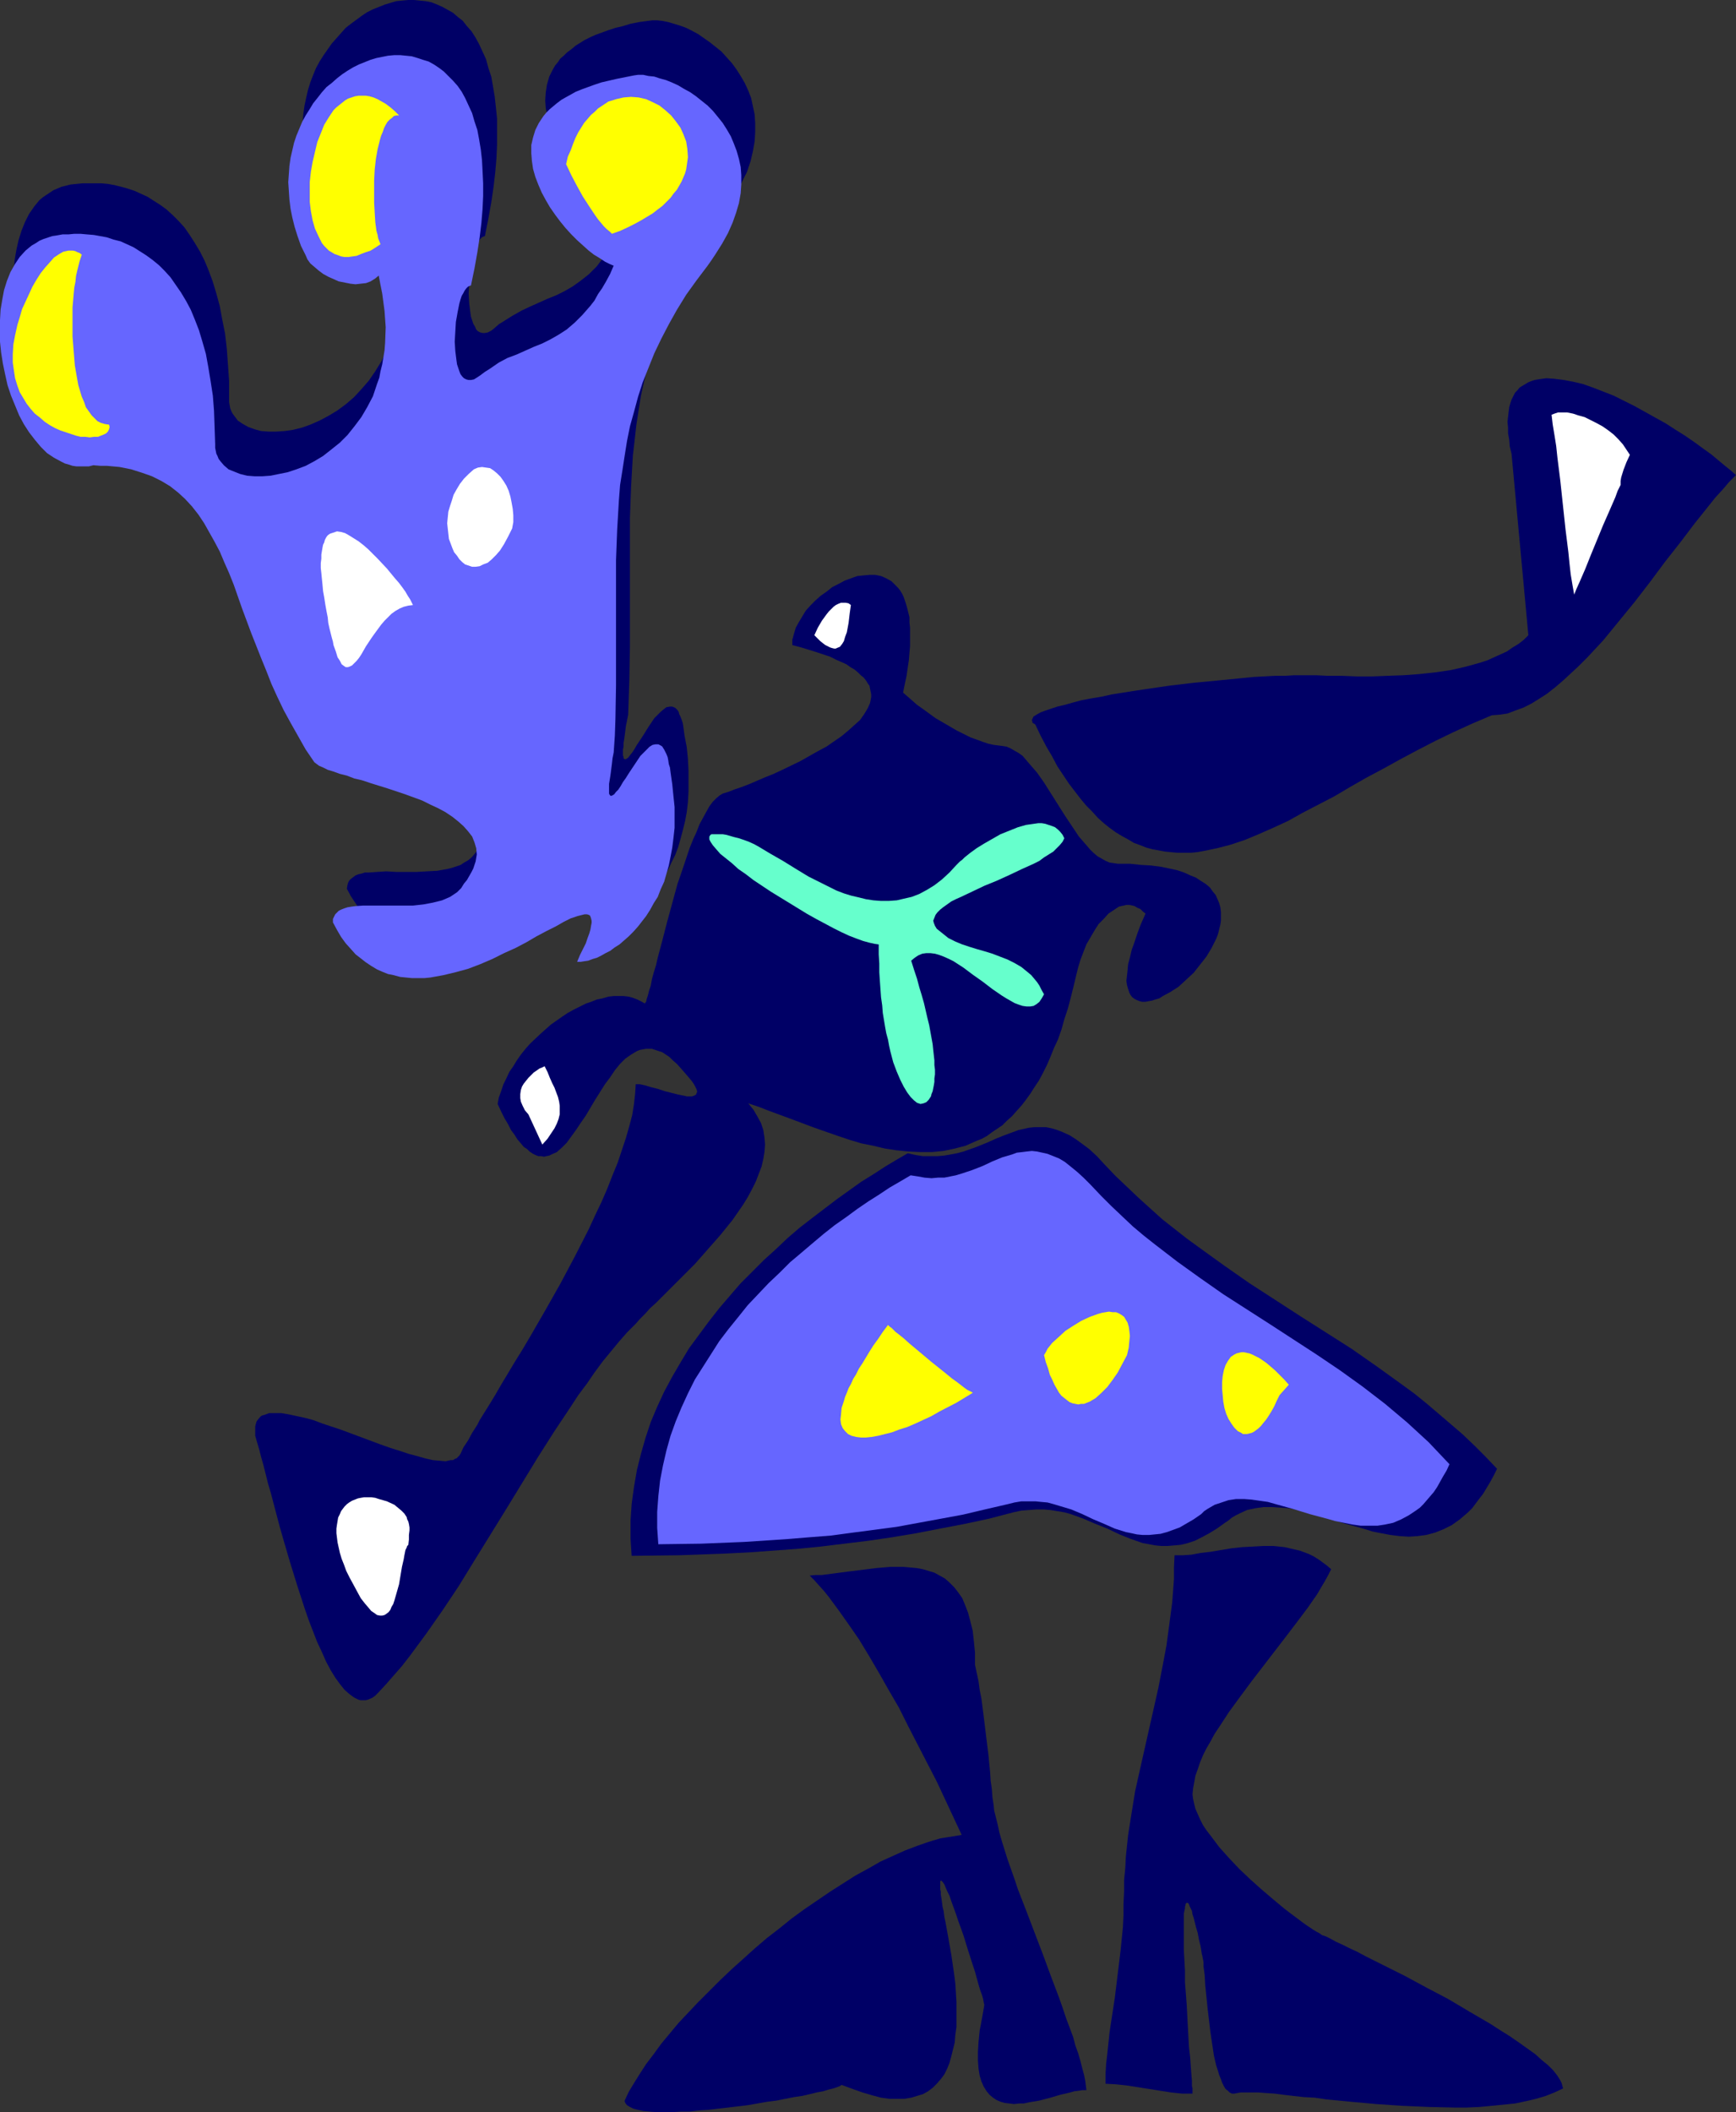 <?xml version="1.0" encoding="UTF-8" standalone="no"?>
<svg
   version="1.0"
   width="127.964mm"
   height="155.668mm"
   id="svg21"
   sodipodi:docname="Peaceful 1.wmf"
   xmlns:inkscape="http://www.inkscape.org/namespaces/inkscape"
   xmlns:sodipodi="http://sodipodi.sourceforge.net/DTD/sodipodi-0.dtd"
   xmlns="http://www.w3.org/2000/svg"
   xmlns:svg="http://www.w3.org/2000/svg">
  <rect width="100%" height="100%" fill="#333333" stroke="none"/>
  <sodipodi:namedview
     id="namedview21"
     pagecolor="#ffffff"
     bordercolor="#000000"
     borderopacity="0.25"
     inkscape:showpageshadow="2"
     inkscape:pageopacity="0.0"
     inkscape:pagecheckerboard="0"
     inkscape:deskcolor="#d1d1d1"
     inkscape:document-units="mm" />
  <defs
     id="defs1">
    <pattern
       id="WMFhbasepattern"
       patternUnits="userSpaceOnUse"
       width="6"
       height="6"
       x="0"
       y="0" />
  </defs>
  <path
     style="fill:#000066;fill-opacity:1;fill-rule:evenodd;stroke:none"
     d="m 175.973,433.387 13.089,-0.162 13.251,-0.485 6.464,-0.323 6.625,-0.485 6.625,-0.485 6.625,-0.646 6.625,-0.808 6.625,-0.808 6.625,-0.97 6.787,-1.131 6.625,-1.293 6.787,-1.293 6.787,-1.454 6.787,-1.778 2.262,-0.485 2.101,-0.162 2.101,-0.162 h 1.939 l 1.939,0.162 1.939,0.323 1.939,0.323 1.778,0.485 3.555,1.293 3.393,1.454 3.232,1.293 3.393,1.616 3.232,1.293 3.232,1.131 1.778,0.323 1.778,0.323 1.616,0.162 h 1.778 l 1.939,-0.162 1.778,-0.162 1.939,-0.485 1.939,-0.646 1.939,-0.97 2.101,-1.131 2.101,-1.293 2.262,-1.616 0.97,-0.646 0.97,-0.808 1.131,-0.646 0.97,-0.485 2.101,-0.97 2.262,-0.485 2.262,-0.323 h 2.424 l 2.424,0.162 2.424,0.162 2.424,0.485 2.585,0.646 5.009,1.454 5.171,1.616 5.333,1.454 2.585,0.808 2.424,0.485 2.585,0.485 2.585,0.323 2.585,0.162 2.424,-0.162 2.424,-0.323 2.424,-0.646 2.424,-0.97 2.262,-1.131 1.131,-0.808 1.131,-0.808 1.131,-0.97 1.131,-0.97 1.131,-1.131 0.97,-1.293 0.97,-1.293 1.131,-1.454 0.97,-1.616 0.97,-1.616 0.97,-1.778 0.97,-1.939 -3.232,-3.393 -3.232,-3.232 -3.232,-3.07 -3.393,-2.909 -3.393,-2.909 -3.232,-2.747 -3.393,-2.747 -3.555,-2.585 -6.948,-5.009 -6.948,-4.848 -14.22,-9.049 -14.22,-9.211 -6.948,-4.848 -6.948,-5.009 -3.555,-2.585 -6.787,-5.333 -3.232,-2.909 -3.393,-3.07 -3.232,-3.07 -3.232,-3.07 -3.232,-3.393 -1.939,-2.101 -2.101,-1.939 -1.939,-1.454 -1.778,-1.293 -1.778,-1.131 -1.778,-0.808 -1.616,-0.646 -1.616,-0.485 -1.616,-0.323 h -1.616 -1.454 l -1.616,0.162 -1.454,0.323 -1.454,0.323 -3.07,1.131 -1.293,0.485 -1.616,0.646 -2.909,1.293 -3.232,1.293 -3.232,1.131 -1.778,0.485 -1.778,0.323 -1.778,0.323 -1.939,0.162 h -1.939 -2.101 l -2.101,-0.323 -2.101,-0.485 -3.07,1.778 -3.232,1.939 -3.232,2.101 -3.393,2.101 -3.393,2.424 -3.393,2.424 -3.393,2.585 -3.393,2.585 -3.555,2.747 -3.393,2.909 -3.232,3.07 -3.393,3.07 -3.232,3.232 -3.232,3.232 -3.07,3.555 -2.909,3.393 -2.909,3.717 -2.747,3.717 -2.747,3.717 -2.424,4.04 -2.262,3.878 -2.262,4.201 -1.939,4.201 -1.778,4.201 -1.454,4.363 -1.293,4.525 -1.131,4.525 -0.808,4.686 -0.646,4.686 -0.323,4.686 v 5.009 z"
     id="path1" />
  <path
     style="fill:#000066;fill-opacity:1;fill-rule:evenodd;stroke:none"
     d="m 201.02,60.112 1.131,-1.616 1.131,-1.616 1.939,-3.07 1.454,-3.07 1.454,-2.909 0.97,-2.909 0.646,-2.747 0.485,-2.747 0.162,-2.585 v -2.585 l -0.162,-2.424 -0.485,-2.262 -0.485,-2.262 -0.808,-2.101 -0.97,-2.101 -1.131,-1.939 -1.131,-1.778 -1.293,-1.778 -1.454,-1.616 -1.454,-1.616 -1.616,-1.293 -1.616,-1.293 -1.616,-1.131 -1.616,-1.131 -1.778,-0.97 -1.616,-0.808 -1.778,-0.646 -1.616,-0.485 -1.616,-0.485 -1.616,-0.323 -1.454,-0.162 h -1.293 l -1.293,0.162 -2.424,0.323 -2.424,0.485 -2.101,0.646 -2.101,0.485 -1.939,0.646 -1.778,0.646 -1.778,0.646 -1.454,0.646 -1.616,0.808 -1.293,0.808 -1.293,0.808 -1.131,0.97 -1.131,0.808 -0.97,0.97 -0.97,0.808 -0.646,0.97 -0.808,0.97 -0.646,1.131 -0.97,1.939 -0.646,2.262 -0.323,2.101 -0.162,2.262 0.162,2.262 0.485,2.262 0.485,2.262 0.808,2.101 0.97,2.262 1.131,2.262 1.293,2.101 1.293,1.939 1.454,2.101 1.616,1.778 1.454,1.778 1.616,1.778 1.616,1.454 1.616,1.454 1.616,1.131 1.454,1.131 1.454,0.808 1.293,0.808 1.293,0.485 -1.131,2.262 -1.131,2.262 -1.131,1.778 -0.97,1.939 -1.131,1.616 -1.131,1.454 -1.131,1.454 -0.97,1.293 -1.131,1.131 -1.131,1.131 -2.262,1.778 -2.262,1.616 -2.262,1.293 -2.262,1.131 -2.424,0.97 -4.686,2.101 -2.424,1.131 -2.585,1.454 -2.585,1.616 -1.293,0.808 -1.293,1.131 -0.808,0.646 -0.97,0.485 -0.808,0.162 h -0.646 l -0.646,-0.162 -0.646,-0.323 -0.485,-0.485 -0.323,-0.808 -0.485,-0.808 -0.323,-0.97 -0.323,-0.97 -0.162,-1.131 -0.323,-2.585 -0.162,-2.747 0.162,-2.747 0.323,-2.909 0.323,-2.747 0.646,-2.424 0.323,-1.131 0.323,-0.97 0.323,-0.808 0.323,-0.808 0.485,-0.646 0.485,-0.485 0.323,-0.162 0.485,-0.162 0.97,-4.848 0.808,-4.525 0.646,-4.363 0.485,-4.201 0.323,-3.878 0.162,-3.717 v -3.555 -3.555 l -0.323,-3.232 -0.323,-2.909 -0.485,-2.909 -0.485,-2.747 -0.808,-2.424 -0.646,-2.424 -0.97,-2.101 -0.97,-2.101 -0.97,-1.778 -1.131,-1.778 -1.293,-1.454 -1.131,-1.454 L 127.496,4.686 126.203,3.555 124.749,2.747 123.294,1.939 121.84,1.293 120.224,0.646 118.608,0.323 116.992,0.162 115.376,0 h -1.616 l -1.778,0.162 -1.616,0.162 -1.616,0.485 -1.616,0.485 -1.616,0.646 -1.616,0.646 -1.616,0.808 -1.454,0.97 -3.07,2.262 -1.454,1.131 -1.293,1.454 -1.293,1.454 -1.293,1.454 -1.131,1.616 -1.131,1.616 -1.131,1.778 -0.97,1.778 -0.808,1.939 -0.808,2.101 -0.646,2.101 -0.485,2.101 -0.485,2.262 -0.323,2.262 -0.162,2.262 v 2.424 2.424 l 0.162,2.424 0.323,2.585 0.485,2.585 0.646,2.747 0.97,2.585 0.97,2.747 1.131,2.747 0.646,1.131 0.808,1.131 0.97,0.97 1.293,0.97 1.131,0.97 1.454,0.808 1.454,0.646 1.616,0.646 1.454,0.485 1.616,0.323 h 1.454 1.616 l 1.293,-0.323 1.454,-0.485 1.131,-0.646 0.97,-0.97 0.646,2.585 0.485,2.585 0.323,2.585 0.162,2.424 0.162,2.424 0.162,2.262 v 2.262 l -0.162,2.101 -0.162,2.262 -0.323,1.939 -0.323,1.939 -0.323,1.939 -0.485,1.939 -0.485,1.778 -1.293,3.393 -1.454,3.232 -1.778,2.909 -1.778,2.585 -2.101,2.424 -2.101,2.262 -2.262,1.939 -2.424,1.778 -2.424,1.454 -2.424,1.293 -2.585,1.131 -2.262,0.808 -2.585,0.646 -2.262,0.323 -2.424,0.162 h -2.101 l -2.101,-0.162 -1.778,-0.485 -1.778,-0.646 -1.454,-0.808 -1.454,-0.97 -0.97,-1.293 -0.485,-0.646 -0.323,-0.646 -0.323,-0.808 -0.162,-0.808 -0.162,-0.97 v -0.808 -5.009 L 63.505,101.479 63.182,97.116 62.698,92.915 61.89,88.875 61.243,85.32 60.274,81.765 59.304,78.533 58.173,75.463 57.042,72.716 55.749,70.131 54.295,67.707 52.84,65.444 51.386,63.344 49.77,61.566 48.154,59.95 46.377,58.334 44.599,57.042 42.822,55.911 41.044,54.779 39.267,53.971 37.489,53.163 35.55,52.517 33.773,52.032 31.834,51.548 30.056,51.224 28.279,51.063 H 26.501 24.724 22.946 l -1.616,0.162 -1.616,0.162 -1.293,0.323 -1.293,0.323 -1.131,0.485 -1.131,0.485 -0.97,0.646 -0.97,0.646 -0.97,0.646 -0.97,0.808 -1.454,1.778 -1.454,2.101 -1.131,2.262 -0.97,2.424 -0.808,2.585 -0.646,2.909 -0.485,2.909 -0.162,2.909 v 3.07 l 0.162,3.07 0.323,3.232 0.323,3.07 0.646,3.07 0.808,3.07 0.808,2.909 1.131,2.909 1.131,2.747 1.293,2.585 1.454,2.424 1.616,2.101 1.616,1.939 1.939,1.778 1.778,1.293 2.101,1.293 0.97,0.323 1.131,0.323 1.131,0.323 0.97,0.162 1.293,0.162 h 1.131 l 1.131,-0.162 1.131,-0.323 1.939,0.162 h 1.939 l 1.778,0.162 1.616,0.323 3.393,0.646 2.909,0.808 2.747,1.131 2.585,1.293 2.424,1.616 2.262,1.616 2.101,1.939 1.778,2.101 1.778,2.424 1.616,2.424 1.616,2.585 1.454,2.747 1.293,2.909 1.293,2.909 1.293,3.07 1.293,3.232 2.424,6.787 2.424,6.948 2.747,7.272 1.454,3.717 1.454,3.717 1.616,3.717 1.778,3.717 1.939,3.717 2.101,3.717 2.101,3.717 2.424,3.717 0.485,0.485 0.808,0.646 1.131,0.485 1.293,0.646 1.616,0.485 1.778,0.646 1.939,0.646 2.101,0.646 2.101,0.646 2.424,0.646 4.686,1.616 5.009,1.616 4.686,1.939 2.262,0.97 2.101,1.131 2.101,1.131 1.939,1.293 1.616,1.293 1.616,1.293 1.293,1.454 0.97,1.616 0.646,1.616 0.485,1.616 v 0.97 0.97 0.97 l -0.162,0.808 -0.323,0.97 -0.323,1.131 -0.485,1.131 -0.646,0.97 -0.646,1.131 -0.808,1.131 -0.808,1.131 -0.97,1.131 -0.97,0.808 -1.131,0.646 -0.97,0.646 -2.424,0.808 -1.293,0.323 -2.747,0.485 -2.909,0.162 -2.909,0.162 h -5.656 l -2.747,-0.162 -2.585,0.162 -2.262,0.162 h -1.131 l -0.97,0.323 -0.808,0.162 -0.808,0.323 -0.646,0.485 -0.646,0.485 -0.485,0.485 -0.323,0.646 -0.162,0.646 -0.162,0.97 1.131,2.101 1.293,1.939 1.293,1.939 1.293,1.616 1.293,1.454 1.454,1.293 1.454,1.131 1.454,0.97 1.616,0.97 1.616,0.646 1.454,0.646 1.778,0.485 1.616,0.323 1.616,0.323 1.778,0.162 h 1.616 l 1.778,-0.162 1.778,-0.162 3.393,-0.485 3.555,-0.808 3.393,-1.293 3.393,-1.131 3.393,-1.454 3.393,-1.616 3.07,-1.616 3.07,-1.616 2.909,-1.616 1.293,-0.808 1.293,-0.808 2.585,-1.293 2.262,-1.293 1.131,-0.485 0.97,-0.485 0.97,-0.323 0.808,-0.323 0.808,-0.323 0.646,-0.162 h 0.485 0.646 l 0.485,0.162 0.323,0.162 0.323,0.323 0.162,0.485 v 0.646 0.646 l -0.162,0.808 -0.162,1.131 -0.323,1.131 -0.485,1.293 -0.485,1.454 -0.808,1.616 -0.646,1.778 -0.97,1.939 h 0.97 l 1.131,-0.162 0.97,-0.323 1.293,-0.323 1.131,-0.485 1.293,-0.485 1.293,-0.646 1.293,-0.808 1.131,-0.808 1.454,-0.97 1.131,-1.131 1.293,-1.131 1.293,-1.293 1.293,-1.454 1.131,-1.454 1.293,-1.616 0.97,-1.778 1.131,-1.778 0.97,-2.101 0.97,-1.939 0.808,-2.101 0.646,-2.262 0.646,-2.424 0.646,-2.585 0.485,-2.585 0.323,-2.747 0.162,-2.909 v -2.909 -3.07 l -0.162,-3.232 -0.323,-3.232 -0.646,-3.393 -0.162,-1.293 -0.162,-1.131 -0.162,-0.97 -0.323,-0.97 -0.323,-0.808 -0.323,-0.646 -0.162,-0.646 -0.323,-0.485 -0.323,-0.323 -0.323,-0.323 -0.808,-0.323 h -0.646 l -0.97,0.162 -0.646,0.485 -0.97,0.808 -0.808,0.808 -0.97,0.97 -1.616,2.424 -1.616,2.585 -1.616,2.424 -0.646,1.131 -0.646,0.97 -0.646,0.808 -0.485,0.646 -0.485,0.323 -0.323,0.162 -0.323,-0.162 -0.162,-0.162 v -0.323 l -0.162,-0.485 v -1.616 l 0.162,-0.808 v -0.97 l 0.162,-0.97 0.162,-1.131 0.162,-1.293 0.162,-1.293 0.323,-1.616 0.323,-1.616 0.162,-4.848 0.162,-4.686 0.162,-9.372 v -18.26 -8.888 -8.726 l 0.323,-8.726 0.485,-8.564 0.485,-4.201 0.485,-4.363 0.646,-4.201 0.646,-4.04 0.97,-4.363 0.97,-4.04 1.131,-4.201 1.454,-4.201 1.454,-4.201 1.616,-4.04 1.939,-4.201 2.101,-4.201 2.424,-4.201 2.585,-4.201 2.747,-4.04 z"
     id="path2" />
  <path
     style="fill:#6666ff;fill-opacity:1;fill-rule:evenodd;stroke:none"
     d="m 183.406,430.156 11.958,-0.162 11.958,-0.485 12.119,-0.808 5.979,-0.485 6.14,-0.485 5.979,-0.808 6.14,-0.808 6.14,-0.808 6.14,-1.131 6.14,-1.131 6.14,-1.131 6.14,-1.454 6.302,-1.454 1.939,-0.485 1.939,-0.323 h 1.939 1.939 l 1.616,0.162 1.778,0.162 1.778,0.485 1.616,0.485 3.232,0.97 3.07,1.293 3.07,1.454 3.07,1.293 2.909,1.293 3.07,0.97 1.616,0.323 1.454,0.323 1.616,0.162 h 1.778 l 1.616,-0.162 1.616,-0.162 1.778,-0.485 1.778,-0.646 1.778,-0.646 1.939,-1.131 1.939,-1.131 2.101,-1.454 0.808,-0.808 0.97,-0.646 1.939,-1.131 1.939,-0.646 1.939,-0.646 2.101,-0.323 h 2.262 l 2.101,0.162 2.262,0.323 2.262,0.323 2.262,0.646 4.686,1.293 4.686,1.454 4.848,1.293 2.262,0.646 2.424,0.485 2.424,0.485 2.262,0.323 h 2.262 2.424 l 2.101,-0.323 2.262,-0.485 2.262,-0.97 2.101,-1.131 1.939,-1.293 1.131,-0.808 0.97,-0.97 0.97,-1.131 0.97,-1.131 0.97,-1.131 0.97,-1.454 0.808,-1.454 0.808,-1.454 0.97,-1.616 0.808,-1.778 -2.909,-3.07 -2.909,-3.07 -5.979,-5.494 -3.07,-2.585 -3.07,-2.585 -6.302,-4.848 -6.302,-4.525 -6.464,-4.363 -12.927,-8.403 -13.089,-8.403 -6.464,-4.525 -6.302,-4.525 -6.302,-4.848 -3.07,-2.424 -3.07,-2.585 -2.909,-2.747 -3.07,-2.909 -2.909,-2.909 -2.909,-3.07 -1.939,-1.939 -1.778,-1.616 -1.778,-1.454 -1.616,-1.293 -1.616,-0.97 -1.616,-0.646 -1.616,-0.646 -1.454,-0.323 -1.454,-0.323 -1.454,-0.162 -1.454,0.162 -1.293,0.162 -1.454,0.162 -1.293,0.485 -2.747,0.808 -2.747,1.131 -2.747,1.293 -2.909,1.131 -2.909,0.97 -1.616,0.485 -1.616,0.323 -1.616,0.323 h -1.778 l -1.778,0.162 -1.939,-0.162 -1.778,-0.323 -2.101,-0.323 -2.747,1.616 -3.07,1.778 -2.909,1.939 -3.07,1.939 -3.07,2.101 -3.07,2.262 -3.232,2.262 -3.07,2.424 -3.07,2.585 -3.232,2.747 -3.07,2.585 -2.909,2.909 -3.07,2.909 -2.909,3.07 -2.909,3.07 -2.585,3.232 -2.747,3.393 -2.585,3.393 -2.262,3.555 -2.262,3.555 -2.262,3.555 -1.939,3.878 -1.778,3.878 -1.616,3.878 -1.454,4.04 -1.131,4.04 -0.97,4.201 -0.808,4.201 -0.485,4.363 -0.323,4.363 v 4.525 z"
     id="path3" />
  <path
     style="fill:#6666ff;fill-opacity:1;fill-rule:evenodd;stroke:none"
     d="m 197.142,74.009 1.131,-1.616 0.97,-1.454 1.939,-3.07 1.616,-2.909 1.293,-2.909 0.97,-2.747 0.808,-2.747 0.485,-2.747 0.162,-2.424 v -2.585 l -0.162,-2.262 -0.485,-2.262 -0.646,-2.262 -0.808,-2.101 -0.808,-1.939 -1.131,-1.939 -1.131,-1.778 -1.293,-1.616 -1.454,-1.778 -1.454,-1.454 -1.616,-1.293 -1.616,-1.293 -1.616,-1.131 -1.778,-0.97 -1.616,-0.97 -1.778,-0.808 -1.616,-0.646 -1.778,-0.485 -1.454,-0.485 -1.616,-0.162 -1.454,-0.323 h -1.454 l -1.131,0.162 -2.424,0.485 -2.424,0.485 -2.101,0.485 -2.101,0.485 -1.939,0.646 -1.778,0.646 -1.778,0.646 -1.616,0.646 -1.454,0.808 -1.454,0.808 -1.131,0.646 -1.293,0.97 -0.97,0.808 -0.97,0.808 -0.97,0.97 -0.808,0.97 -0.646,0.97 -0.646,0.97 -0.97,1.939 -0.646,2.101 -0.485,2.101 v 2.262 l 0.162,2.101 0.323,2.262 0.646,2.262 0.808,2.101 0.97,2.262 1.131,2.101 1.131,1.939 1.454,2.101 1.454,1.939 1.454,1.778 1.616,1.778 1.616,1.616 1.616,1.454 1.616,1.454 1.454,1.131 1.616,0.97 1.454,0.97 1.293,0.646 1.131,0.485 -0.97,2.262 -1.131,2.101 -1.131,1.939 -1.131,1.616 -0.97,1.778 -1.131,1.454 -1.131,1.293 -1.131,1.293 -1.131,1.131 -0.97,0.97 -2.262,1.939 -2.262,1.454 -2.262,1.293 -2.262,1.131 -2.424,0.97 -4.686,2.101 -2.585,0.97 -2.424,1.293 -2.585,1.778 -1.293,0.808 -1.293,0.97 -0.97,0.646 -0.808,0.485 -0.808,0.162 h -0.646 l -0.646,-0.162 -0.646,-0.323 -0.485,-0.485 -0.485,-0.646 -0.323,-0.808 -0.323,-0.97 -0.323,-0.97 -0.162,-1.131 -0.323,-2.585 -0.162,-2.585 0.162,-2.747 0.162,-2.747 0.485,-2.747 0.485,-2.424 0.323,-1.131 0.323,-0.97 0.485,-0.808 0.323,-0.646 0.485,-0.646 0.485,-0.485 0.323,-0.162 0.485,-0.162 0.97,-4.686 0.808,-4.525 0.646,-4.201 0.485,-4.04 0.323,-3.878 0.162,-3.555 v -3.555 l -0.162,-3.393 -0.162,-3.07 -0.323,-2.909 -0.485,-2.909 -0.485,-2.585 -0.808,-2.424 -0.646,-2.262 -0.97,-2.101 -0.97,-2.101 -0.97,-1.778 -1.131,-1.616 -1.293,-1.454 -1.293,-1.293 -1.293,-1.293 -1.293,-0.97 -1.454,-0.97 -1.454,-0.808 -1.616,-0.485 -1.454,-0.485 -1.616,-0.485 -1.616,-0.162 -1.616,-0.162 h -1.616 l -1.778,0.162 -1.616,0.323 -1.616,0.323 -1.616,0.485 -1.616,0.646 -1.616,0.646 -1.616,0.808 -1.616,0.97 -1.454,0.97 -1.454,1.131 -1.454,1.293 -1.454,1.131 -1.293,1.454 -1.131,1.454 -1.293,1.616 -0.97,1.616 -1.131,1.778 -0.97,1.778 -0.808,1.939 -0.808,1.939 -0.646,1.939 -0.485,2.101 -0.485,2.101 -0.323,2.262 -0.162,2.262 -0.162,2.262 0.162,2.424 0.162,2.424 0.323,2.585 0.485,2.424 0.646,2.585 0.808,2.585 0.97,2.747 1.293,2.585 0.485,1.131 0.808,1.131 1.131,0.97 1.131,0.97 1.293,0.97 1.454,0.808 1.454,0.646 1.454,0.646 1.616,0.323 1.616,0.323 1.454,0.162 1.454,-0.162 1.454,-0.162 1.293,-0.485 1.293,-0.808 0.97,-0.808 0.485,2.585 0.485,2.424 0.323,2.424 0.323,2.424 0.162,2.262 0.162,2.262 -0.162,4.363 -0.162,2.101 -0.323,1.939 -0.323,1.939 -0.485,1.939 -0.323,1.778 -0.646,1.778 -1.131,3.393 -1.616,3.07 -1.616,2.747 -1.939,2.585 -1.939,2.424 -2.101,2.101 -2.424,1.939 -2.262,1.778 -2.424,1.454 -2.424,1.293 -2.585,0.97 -2.424,0.808 -2.424,0.485 -2.424,0.485 -2.262,0.162 h -2.101 l -2.101,-0.162 -1.939,-0.485 -1.616,-0.646 -1.616,-0.646 -1.293,-1.131 -0.97,-1.131 -0.485,-0.646 -0.323,-0.808 -0.323,-0.646 -0.162,-0.808 -0.162,-0.808 v -0.97 l -0.162,-4.848 -0.162,-4.525 -0.323,-4.201 -0.646,-4.201 -0.646,-3.878 -0.646,-3.555 -0.97,-3.393 -0.97,-3.232 -1.131,-2.909 -1.131,-2.747 -1.293,-2.424 -1.454,-2.424 -1.454,-2.101 -1.454,-2.101 -1.616,-1.778 -1.616,-1.616 -1.778,-1.454 -1.778,-1.293 -1.778,-1.131 -1.778,-1.131 -1.778,-0.808 -1.778,-0.808 -1.939,-0.485 -1.939,-0.646 -1.778,-0.323 -1.778,-0.323 -1.939,-0.162 -1.778,-0.162 h -1.778 l -1.616,0.162 H 17.452 l -1.778,0.323 -1.131,0.162 -2.424,0.808 -1.131,0.485 -0.97,0.646 L 8.888,68.353 8.08,68.999 7.11,69.807 5.494,71.585 4.201,73.524 2.909,75.786 1.939,78.21 1.131,80.796 0.646,83.381 0.162,86.29 0,89.198 v 3.07 2.909 l 0.323,3.07 0.485,3.07 0.646,3.07 0.646,2.909 0.97,2.909 1.131,2.747 1.131,2.747 1.293,2.424 1.454,2.262 1.616,2.101 1.616,1.939 1.778,1.778 1.939,1.293 2.101,1.131 0.97,0.485 1.131,0.323 0.97,0.323 1.131,0.162 h 1.131 2.262 l 1.293,-0.323 1.939,0.162 h 1.778 l 3.555,0.323 3.232,0.646 3.07,0.97 2.747,0.97 2.585,1.293 2.424,1.454 2.262,1.778 1.939,1.778 1.939,2.101 1.778,2.262 1.616,2.424 1.454,2.585 1.454,2.585 1.454,2.747 1.293,3.07 1.293,2.909 1.293,3.232 2.262,6.464 2.585,6.948 2.747,6.948 1.454,3.555 1.454,3.717 1.616,3.555 1.778,3.717 1.939,3.555 2.101,3.717 2.101,3.717 2.424,3.555 0.646,0.485 0.646,0.485 1.131,0.485 1.293,0.646 1.616,0.485 1.778,0.646 1.939,0.485 2.101,0.808 2.101,0.485 2.424,0.808 4.686,1.454 4.848,1.616 4.848,1.778 2.262,1.131 2.101,0.97 2.101,1.131 1.939,1.293 1.616,1.293 1.454,1.293 1.293,1.454 1.131,1.454 0.646,1.616 0.485,1.616 0.162,1.778 -0.162,0.97 -0.162,0.97 -0.323,0.97 -0.323,0.97 -0.485,0.97 -0.646,1.131 -0.646,1.131 -0.808,0.97 -0.808,1.293 -1.131,1.131 -0.97,0.646 -0.97,0.646 -1.131,0.485 -1.131,0.485 -1.293,0.323 -1.293,0.323 -2.585,0.485 -2.909,0.323 h -2.909 -2.909 -2.747 -2.747 -2.585 l -2.262,0.162 -1.131,0.162 -0.97,0.162 -0.97,0.323 -0.808,0.323 -0.646,0.323 -0.485,0.485 -0.485,0.485 -0.323,0.646 -0.323,0.646 v 0.97 l 1.131,2.101 1.131,1.939 1.293,1.778 1.454,1.616 1.293,1.454 1.454,1.131 1.454,1.131 1.454,0.97 1.616,0.97 1.454,0.646 1.616,0.646 1.616,0.323 1.778,0.485 1.616,0.162 1.616,0.162 h 1.778 1.778 l 1.616,-0.162 3.555,-0.646 3.393,-0.808 3.555,-0.97 3.393,-1.293 3.393,-1.454 3.232,-1.616 3.232,-1.454 3.07,-1.616 2.747,-1.616 2.747,-1.454 2.585,-1.293 2.262,-1.293 0.97,-0.485 0.97,-0.485 0.97,-0.323 0.97,-0.323 0.646,-0.162 0.646,-0.162 0.646,-0.162 h 0.646 l 0.485,0.162 0.323,0.162 0.162,0.323 0.162,0.485 0.162,0.646 v 0.646 l -0.162,0.808 -0.162,0.97 -0.323,1.131 -0.485,1.293 -0.485,1.454 -0.808,1.616 -0.808,1.616 -0.808,1.939 h 0.97 l 0.97,-0.162 1.131,-0.162 1.293,-0.485 1.131,-0.323 1.293,-0.646 1.131,-0.646 1.293,-0.646 1.293,-0.97 1.293,-0.808 1.293,-1.131 1.293,-1.131 1.293,-1.293 1.293,-1.454 1.131,-1.454 1.131,-1.454 1.131,-1.778 0.97,-1.778 1.131,-1.778 0.808,-2.101 0.97,-2.101 0.646,-2.262 0.646,-2.262 0.485,-2.424 0.485,-2.585 0.323,-2.585 0.323,-2.909 v -2.747 -3.07 l -0.323,-3.07 -0.323,-3.232 -0.485,-3.393 -0.162,-1.293 -0.323,-0.97 -0.162,-1.131 -0.162,-0.808 -0.323,-0.808 -0.323,-0.646 -0.323,-0.646 -0.323,-0.485 -0.162,-0.323 -0.485,-0.323 -0.646,-0.323 h -0.808 l -0.808,0.162 -0.808,0.485 -0.808,0.808 -0.808,0.808 -0.97,0.97 -1.616,2.424 -1.616,2.424 -0.808,1.293 -0.808,1.131 -0.646,1.131 -0.323,0.485 -0.323,0.485 -0.646,0.646 -0.485,0.646 -0.485,0.323 -0.485,0.162 -0.162,-0.162 -0.162,-0.162 -0.162,-0.323 v -0.323 -1.778 -0.646 l 0.162,-0.97 0.162,-0.97 0.162,-1.131 0.162,-1.293 0.162,-1.293 0.162,-1.454 0.323,-1.616 0.323,-4.686 0.162,-4.686 0.162,-9.211 v -17.613 -8.726 -8.564 l 0.323,-8.564 0.485,-8.241 0.323,-4.201 0.646,-4.04 0.646,-4.201 0.646,-4.04 0.808,-4.04 1.131,-4.04 1.131,-4.201 1.293,-4.04 1.616,-4.04 1.616,-4.04 1.939,-4.04 2.101,-4.04 2.262,-4.04 2.585,-4.201 2.909,-4.04 z"
     id="path4" />
  <path
     style="fill:#000066;fill-opacity:1;fill-rule:evenodd;stroke:none"
     d="m 278.099,207.645 -1.293,-0.162 -1.454,-0.323 -1.454,-0.485 -1.778,-0.646 -1.778,-0.646 -1.939,-0.97 -1.939,-0.97 -1.939,-1.131 -3.878,-2.262 -1.778,-1.293 -1.778,-1.293 -1.616,-1.131 -1.454,-1.293 -1.293,-1.131 -1.131,-0.97 0.485,-2.424 0.485,-2.262 0.323,-2.262 0.323,-2.101 0.162,-2.101 0.162,-1.778 v -1.778 -1.778 -1.616 l -0.162,-1.454 v -1.454 l -0.323,-1.293 -0.323,-1.293 -0.323,-1.131 -0.323,-0.97 -0.323,-0.97 -0.485,-0.97 -0.485,-0.808 -0.646,-0.808 -0.646,-0.646 -1.131,-1.131 -1.454,-0.808 -1.454,-0.646 -1.616,-0.323 h -1.616 l -1.778,0.162 -1.616,0.162 -1.778,0.646 -1.778,0.646 -1.778,0.97 -1.616,0.808 -1.616,1.293 -1.616,1.131 -1.454,1.293 -1.454,1.454 -1.293,1.454 -0.97,1.616 -0.97,1.616 -0.808,1.454 -0.485,1.616 -0.485,1.778 v 1.454 l 2.424,0.646 2.101,0.646 2.101,0.646 1.939,0.646 1.939,0.646 1.616,0.808 1.454,0.646 1.454,0.646 1.131,0.808 1.131,0.646 0.97,0.808 0.808,0.808 0.808,0.646 0.646,0.808 0.485,0.808 0.485,0.646 0.162,0.808 0.162,0.808 0.162,0.808 v 0.808 l -0.323,1.616 -0.646,1.454 -0.97,1.616 -1.131,1.616 -1.616,1.454 -1.616,1.454 -1.939,1.616 -2.101,1.454 -2.101,1.454 -2.424,1.293 -4.848,2.747 -5.009,2.424 -2.424,1.131 -2.424,0.97 -2.262,0.97 -2.262,0.97 -2.101,0.808 -1.939,0.646 -1.616,0.646 -1.616,0.485 -0.808,0.485 -0.97,0.808 -0.97,0.97 -0.97,1.293 -0.808,1.454 -0.97,1.778 -0.97,1.778 -0.808,2.101 -0.97,2.101 -0.97,2.424 -0.808,2.424 -0.808,2.424 -1.778,5.171 -1.454,5.333 -1.454,5.333 -1.293,5.009 -0.646,2.424 -0.646,2.424 -0.485,2.101 -0.646,2.101 -0.485,1.778 -0.323,1.778 -0.485,1.454 -0.323,1.293 -0.323,0.97 -0.162,0.808 -0.323,0.323 v 0.162 l -1.131,-0.646 -0.97,-0.485 -1.293,-0.485 -1.131,-0.323 -1.454,-0.162 h -1.293 -1.454 l -1.454,0.162 -1.616,0.485 -1.616,0.323 -1.616,0.646 -1.454,0.485 -1.616,0.808 -1.616,0.808 -1.778,0.97 -1.454,0.97 -3.232,2.262 -2.909,2.585 -2.909,2.747 -1.293,1.454 -1.293,1.616 -1.131,1.616 -0.97,1.616 -1.131,1.616 -0.808,1.778 -0.808,1.616 -0.646,1.939 -0.646,1.778 -0.323,1.778 0.97,2.101 0.97,1.939 0.97,1.616 0.808,1.616 0.97,1.293 0.808,1.293 0.97,1.131 0.808,0.97 0.97,0.646 0.646,0.646 0.97,0.646 0.646,0.323 0.808,0.323 h 0.808 l 0.808,0.162 0.646,-0.162 0.808,-0.162 0.646,-0.323 1.454,-0.646 1.454,-1.293 1.293,-1.293 1.293,-1.778 1.293,-1.778 1.293,-1.939 1.454,-2.101 2.585,-4.363 2.747,-4.363 1.454,-1.939 1.293,-1.939 1.454,-1.778 1.454,-1.454 1.616,-1.131 1.616,-0.97 0.808,-0.323 0.808,-0.162 0.97,-0.162 h 0.808 0.808 l 0.97,0.323 0.97,0.323 0.97,0.323 0.97,0.646 0.97,0.646 0.97,0.97 1.131,0.97 1.293,1.454 1.131,1.293 0.97,1.131 0.808,0.97 0.646,0.97 0.323,0.646 0.323,0.646 0.162,0.646 -0.162,0.323 -0.162,0.485 -0.323,0.162 -0.323,0.162 -0.485,0.162 h -0.646 -0.808 l -0.646,-0.162 -1.616,-0.323 -1.939,-0.485 -1.939,-0.485 -1.939,-0.646 -1.939,-0.485 -1.616,-0.485 -1.454,-0.323 h -0.646 -0.485 l -0.162,2.585 -0.323,2.909 -0.485,3.07 -0.808,3.07 -0.97,3.393 -1.131,3.393 -1.131,3.393 -1.454,3.555 -1.454,3.717 -1.616,3.717 -1.778,3.717 -1.778,3.878 -3.878,7.595 -4.04,7.595 -4.201,7.433 -4.201,7.272 -2.101,3.555 -2.101,3.393 -1.939,3.232 -1.939,3.232 -1.778,3.07 -1.778,2.909 -1.616,2.585 -0.808,1.293 -0.646,1.293 -1.454,2.262 -1.131,2.101 -1.293,1.939 -0.808,1.778 -0.323,0.485 -0.323,0.323 -0.485,0.485 -0.485,0.162 -0.485,0.323 h -0.646 l -1.454,0.323 -1.778,-0.162 -1.778,-0.162 -2.101,-0.485 -2.262,-0.646 -2.424,-0.646 -2.424,-0.808 -2.585,-0.808 -2.747,-0.97 -10.827,-4.04 -5.333,-1.778 -2.585,-0.97 -2.424,-0.646 -2.262,-0.485 -2.262,-0.485 -1.939,-0.323 h -1.778 -1.616 l -1.293,0.485 -0.646,0.162 -0.485,0.323 -0.808,0.97 -0.323,0.485 -0.162,0.646 -0.162,0.646 v 0.808 0.808 0.97 l 0.323,1.131 0.323,1.131 0.485,1.616 0.485,1.939 0.646,2.262 0.646,2.585 0.646,2.585 0.808,2.747 0.808,3.07 0.808,3.07 0.808,3.07 0.97,3.393 1.939,6.625 2.101,6.787 2.101,6.464 1.131,3.232 1.131,2.909 1.131,2.909 1.293,2.747 1.131,2.585 1.293,2.424 1.293,2.101 1.293,1.778 1.293,1.616 1.293,1.131 1.293,0.97 0.646,0.323 0.646,0.323 0.646,0.162 h 1.293 l 0.646,-0.162 0.808,-0.323 0.646,-0.323 0.646,-0.485 0.646,-0.646 2.262,-2.424 2.262,-2.585 2.262,-2.585 2.262,-2.909 2.262,-3.07 2.262,-3.07 2.262,-3.232 2.262,-3.232 4.525,-6.787 4.363,-7.11 8.888,-14.382 8.888,-14.543 4.525,-7.11 4.525,-6.787 2.101,-3.232 2.424,-3.232 2.101,-3.07 2.262,-3.07 2.262,-2.747 2.262,-2.747 2.262,-2.585 2.424,-2.424 1.131,-1.293 1.454,-1.454 1.454,-1.616 1.616,-1.454 3.393,-3.393 3.717,-3.717 3.717,-3.717 3.555,-4.04 3.555,-4.04 3.393,-4.201 1.454,-2.101 1.454,-2.101 1.293,-2.101 1.131,-2.101 1.131,-2.262 0.808,-2.101 0.808,-2.101 0.485,-2.101 0.323,-1.939 0.162,-2.101 -0.162,-1.939 -0.323,-2.101 -0.646,-1.939 -0.97,-1.778 -1.131,-1.939 -1.454,-1.778 2.909,0.97 2.909,1.131 3.07,1.131 3.07,1.131 6.464,2.424 6.464,2.262 3.393,1.131 3.232,0.97 3.232,0.646 3.393,0.808 3.232,0.485 3.232,0.323 3.393,0.162 h 3.232 l 3.232,-0.323 3.07,-0.646 3.07,-0.808 2.909,-1.293 1.616,-0.646 1.454,-0.808 1.293,-0.97 1.454,-0.97 1.454,-0.97 1.293,-1.293 1.454,-1.293 1.131,-1.293 1.454,-1.616 1.131,-1.454 1.293,-1.778 1.131,-1.778 1.293,-1.939 1.131,-2.101 1.131,-2.262 0.97,-2.262 0.97,-2.424 1.131,-2.424 0.97,-2.747 0.808,-2.909 0.97,-2.909 0.808,-3.07 0.808,-3.232 0.808,-3.393 0.485,-1.939 0.646,-2.101 0.808,-2.101 0.808,-2.101 1.131,-1.939 1.131,-1.939 1.131,-1.778 1.454,-1.454 1.293,-1.454 1.454,-0.97 1.454,-0.97 0.646,-0.162 0.808,-0.162 0.646,-0.162 h 0.808 l 0.808,0.162 0.646,0.162 0.808,0.485 0.808,0.323 0.646,0.646 0.808,0.646 -1.293,2.909 -0.97,2.585 -0.808,2.424 -0.808,2.262 -0.485,2.101 -0.485,1.778 -0.162,1.778 -0.162,1.454 -0.162,1.454 0.162,1.131 0.323,1.131 0.323,0.97 0.323,0.646 0.485,0.646 0.646,0.485 0.646,0.323 0.808,0.323 0.646,0.162 h 0.97 l 0.808,-0.162 0.97,-0.162 0.97,-0.323 1.131,-0.323 0.97,-0.646 2.101,-1.131 2.262,-1.454 2.101,-1.939 2.101,-1.939 1.778,-2.262 1.778,-2.262 1.454,-2.424 1.293,-2.585 0.485,-1.293 0.323,-1.293 0.323,-1.293 0.162,-1.131 v -1.293 -1.131 l -0.162,-1.293 -0.323,-1.131 -0.485,-1.131 -0.485,-1.131 -0.808,-0.97 -0.808,-1.131 -1.131,-0.97 -1.293,-0.808 -1.454,-0.97 -1.616,-0.646 -1.778,-0.808 -1.939,-0.646 -2.262,-0.485 -2.424,-0.485 -2.585,-0.323 -2.747,-0.162 -3.07,-0.323 h -3.393 l -1.131,-0.162 -1.131,-0.162 -1.131,-0.485 -1.131,-0.646 -1.131,-0.646 -1.131,-0.97 -0.97,-0.97 -0.97,-1.131 -2.101,-2.424 -1.939,-2.909 -1.939,-2.909 -1.939,-3.07 -1.939,-3.07 -1.939,-3.07 -1.939,-2.747 -2.101,-2.424 -0.97,-1.131 -0.97,-1.131 -1.131,-0.808 -1.131,-0.646 -1.131,-0.646 -1.131,-0.485 -1.131,-0.162 z"
     id="path5" />
  <path
     style="fill:#ffff00;fill-opacity:1;fill-rule:evenodd;stroke:none"
     d="m 30.379,118.285 0.162,0.646 -0.162,0.646 -0.323,0.646 -0.485,0.485 -0.646,0.323 -0.808,0.323 -0.808,0.323 h -1.131 l -1.131,0.162 -1.293,-0.162 h -1.293 l -1.293,-0.323 -1.454,-0.485 -1.454,-0.485 -1.454,-0.485 -1.454,-0.646 -1.454,-0.808 -1.454,-0.97 -1.293,-1.131 -1.454,-1.131 -1.131,-1.293 -1.131,-1.454 -0.97,-1.616 -0.97,-1.616 -0.646,-1.778 -0.646,-2.101 -0.323,-2.101 -0.323,-2.262 v -2.262 l 0.162,-2.747 0.485,-2.585 0.646,-2.909 0.646,-2.101 0.646,-2.262 0.97,-2.101 0.97,-2.101 0.97,-2.101 1.131,-1.939 1.131,-1.778 1.293,-1.616 1.293,-1.454 1.131,-1.293 1.454,-0.97 1.131,-0.646 1.454,-0.323 h 0.646 0.646 l 0.646,0.162 0.646,0.323 0.485,0.162 0.646,0.485 -0.323,0.97 -0.323,0.97 -0.323,1.293 -0.323,1.293 -0.323,1.454 -0.162,1.616 -0.323,1.616 -0.162,1.778 -0.323,3.717 v 4.04 4.04 l 0.323,4.04 0.323,4.04 0.646,3.717 0.323,1.778 0.485,1.616 0.485,1.616 0.646,1.454 0.485,1.454 0.808,1.131 0.808,1.131 0.808,0.808 0.808,0.808 0.97,0.485 1.131,0.323 z"
     id="path6" />
  <path
     style="fill:#ffff00;fill-opacity:1;fill-rule:evenodd;stroke:none"
     d="m 106.004,68.03 -1.454,0.97 -1.293,0.808 -1.454,0.485 -1.293,0.485 -1.131,0.485 -1.131,0.162 -1.131,0.162 H 95.985 L 95.016,71.423 94.208,71.1 93.238,70.777 92.43,70.292 91.622,69.807 90.976,69.161 90.33,68.515 89.683,67.707 89.199,66.737 88.714,65.768 87.744,63.667 87.098,61.405 86.613,58.819 86.29,56.234 V 53.487 50.74 l 0.323,-2.909 0.485,-2.747 0.646,-2.747 0.646,-2.747 0.97,-2.424 0.97,-2.424 1.293,-2.101 1.293,-1.939 0.808,-0.808 0.808,-0.646 0.808,-0.646 0.808,-0.646 0.808,-0.485 0.97,-0.323 0.97,-0.323 0.97,-0.162 h 0.97 1.131 l 0.97,0.162 1.131,0.323 1.131,0.485 1.131,0.646 1.131,0.646 1.293,0.97 1.131,0.97 1.293,1.293 h -0.808 l -0.646,0.162 -0.485,0.485 -0.646,0.485 -0.646,0.646 -0.485,0.808 -0.485,0.97 -0.323,0.97 -0.485,1.131 -0.323,1.131 -0.646,2.585 -0.485,2.747 -0.323,2.909 -0.162,3.07 v 3.07 3.07 l 0.162,2.909 0.162,2.585 0.323,2.424 0.323,1.131 0.162,0.97 0.323,0.808 z"
     id="path7" />
  <path
     style="fill:#ffff00;fill-opacity:1;fill-rule:evenodd;stroke:none"
     d="m 170.479,65.121 -0.646,-0.646 -0.808,-0.646 -0.808,-0.808 -0.808,-0.97 -0.808,-0.97 -0.808,-1.131 -1.616,-2.424 -1.778,-2.747 -1.616,-2.909 -1.616,-3.07 -1.454,-3.07 0.485,-2.101 0.808,-1.778 0.646,-1.778 0.646,-1.616 0.808,-1.616 0.808,-1.293 0.808,-1.293 0.97,-1.131 0.97,-1.131 0.97,-0.808 0.97,-0.97 0.97,-0.646 0.97,-0.646 0.97,-0.646 1.131,-0.323 0.97,-0.323 2.101,-0.485 2.101,-0.162 2.101,0.162 2.101,0.485 1.778,0.808 1.939,0.97 1.616,1.293 1.616,1.454 1.293,1.616 1.293,1.778 0.808,1.778 0.808,2.101 0.323,2.101 0.162,2.262 -0.323,2.262 -0.162,1.131 -0.323,1.131 -0.485,1.131 -0.485,1.131 -0.646,1.131 -0.646,1.131 -0.97,1.131 -0.808,1.131 -1.131,1.131 -1.131,1.131 -1.293,0.97 -1.454,1.131 -1.616,0.97 -1.616,0.97 -1.778,0.97 -1.939,0.97 -2.101,0.97 z"
     id="path8" />
  <path
     style="fill:#ffffff;fill-opacity:1;fill-rule:evenodd;stroke:none"
     d="m 115.053,168.54 -1.293,0.162 -1.293,0.323 -1.131,0.485 -1.131,0.646 -1.131,0.808 -0.97,0.97 -0.97,0.97 -0.97,1.131 -1.778,2.424 -0.808,1.131 -1.616,2.424 -0.646,1.131 -0.646,1.131 -0.646,0.97 -0.646,0.808 -0.646,0.646 -0.646,0.646 -0.646,0.323 -0.485,0.162 h -0.646 l -0.485,-0.323 -0.646,-0.485 -0.485,-0.97 -0.646,-0.97 -0.485,-1.616 -0.646,-1.778 -0.162,-0.97 -0.323,-1.131 -0.323,-1.293 -0.323,-1.293 -0.323,-1.454 -0.162,-1.616 -0.323,-1.616 -0.323,-1.778 -0.323,-2.101 -0.323,-1.778 -0.162,-1.778 -0.162,-1.616 -0.162,-1.616 -0.162,-1.454 v -1.293 l 0.162,-1.293 v -1.131 l 0.162,-0.97 0.162,-0.97 0.162,-0.808 0.323,-0.646 0.162,-0.646 0.323,-0.646 0.323,-0.485 0.323,-0.323 0.485,-0.323 0.97,-0.323 0.97,-0.323 1.131,0.162 1.131,0.323 1.131,0.646 1.293,0.808 1.293,0.808 1.454,1.131 1.293,1.131 2.585,2.585 2.585,2.747 2.262,2.747 1.131,1.293 0.97,1.293 0.808,1.131 0.646,1.131 0.646,0.97 0.323,0.646 0.323,0.646 z"
     id="path9" />
  <path
     style="fill:#ffffff;fill-opacity:1;fill-rule:evenodd;stroke:none"
     d="m 142.685,147.21 -1.131,2.262 -1.131,2.101 -1.131,1.778 -1.131,1.293 -1.131,1.131 -1.131,0.97 -1.293,0.485 -0.97,0.485 -1.131,0.162 h -0.97 l -0.97,-0.323 -0.97,-0.323 -0.808,-0.646 -0.808,-0.808 -0.646,-0.97 -0.808,-0.97 -0.485,-1.131 -0.485,-1.293 -0.485,-1.293 -0.162,-1.454 -0.162,-1.454 -0.162,-1.454 0.162,-1.616 0.162,-1.616 0.485,-1.616 0.485,-1.454 0.485,-1.616 0.808,-1.454 0.97,-1.616 1.131,-1.454 1.293,-1.293 1.454,-1.293 1.131,-0.485 1.131,-0.162 1.131,0.162 1.131,0.162 0.97,0.646 0.97,0.808 0.97,0.97 0.808,1.131 0.808,1.293 0.646,1.454 0.485,1.616 0.323,1.616 0.323,1.778 0.162,1.778 v 1.939 z"
     id="path10" />
  <path
     style="fill:#66ffcc;fill-opacity:1;fill-rule:evenodd;stroke:none"
     d="m 260.97,258.707 1.616,1.293 1.616,1.293 1.939,0.97 1.939,0.808 1.939,0.646 2.101,0.646 1.131,0.323 1.131,0.323 2.101,0.646 2.101,0.808 2.101,0.808 1.939,0.97 1.939,1.131 1.778,1.454 0.97,0.808 0.808,0.97 0.808,0.97 0.646,0.97 0.646,1.293 0.646,1.131 -0.646,1.131 -0.646,0.97 -0.808,0.646 -0.808,0.485 -0.97,0.162 h -0.97 l -1.131,-0.162 -0.97,-0.323 -1.293,-0.485 -1.131,-0.646 -1.131,-0.646 -1.293,-0.808 -2.585,-1.778 -2.747,-2.101 -2.747,-1.939 -2.585,-1.939 -2.747,-1.778 -1.293,-0.646 -1.454,-0.646 -1.293,-0.485 -1.131,-0.323 -1.293,-0.162 h -1.131 l -1.131,0.162 -1.131,0.485 -0.97,0.646 -0.97,0.808 0.808,2.585 0.808,2.424 0.646,2.424 0.646,2.101 0.646,2.262 0.485,2.101 0.485,2.101 0.485,1.939 0.323,1.778 0.323,1.778 0.323,1.778 0.162,1.616 0.162,1.454 0.162,1.454 v 1.293 l 0.162,1.293 v 1.293 l -0.162,1.131 v 0.97 l -0.162,0.97 -0.162,0.808 -0.162,0.808 -0.323,0.808 -0.162,0.646 -0.323,0.485 -0.323,0.485 -0.323,0.323 -0.323,0.323 -0.808,0.323 -0.808,0.162 -0.97,-0.323 -0.808,-0.646 -0.97,-0.97 -0.97,-1.293 -0.97,-1.616 -0.97,-1.939 -0.97,-2.262 -0.97,-2.585 -0.808,-3.07 -0.323,-1.454 -0.323,-1.778 -0.485,-1.778 -0.323,-1.778 -0.323,-1.939 -0.323,-1.939 -0.162,-2.101 -0.323,-2.262 -0.162,-2.262 -0.162,-2.262 -0.162,-2.424 v -2.424 l -0.162,-2.585 v -2.747 l -1.131,-0.162 -1.454,-0.323 -1.778,-0.485 -1.778,-0.646 -2.101,-0.808 -2.101,-0.97 -2.262,-1.131 -2.424,-1.293 -2.424,-1.293 -2.585,-1.454 -5.009,-3.07 -5.009,-3.07 -2.424,-1.616 -2.424,-1.616 -2.101,-1.616 -2.101,-1.454 -1.778,-1.616 -1.616,-1.293 -1.616,-1.293 -1.131,-1.293 -0.97,-1.131 -0.323,-0.485 -0.323,-0.485 -0.162,-0.323 -0.162,-0.323 v -0.485 -0.323 l 0.323,-0.485 0.323,-0.162 h 0.323 0.646 1.293 0.808 l 0.97,0.162 1.131,0.323 1.131,0.323 1.293,0.323 1.454,0.485 1.293,0.485 1.454,0.646 1.454,0.808 1.616,0.97 1.616,0.97 3.393,1.939 3.393,2.101 3.717,2.262 3.878,1.939 3.878,1.939 2.101,0.808 2.101,0.646 2.101,0.485 1.939,0.485 2.101,0.323 2.101,0.162 h 2.101 l 2.262,-0.162 2.101,-0.485 2.101,-0.485 2.101,-0.808 2.101,-1.131 2.101,-1.293 2.101,-1.616 2.101,-1.939 1.939,-2.101 0.485,-0.485 0.485,-0.485 0.646,-0.485 0.646,-0.646 1.616,-1.293 1.778,-1.293 2.101,-1.293 2.262,-1.293 2.262,-1.293 2.424,-0.97 2.424,-0.97 2.262,-0.646 2.262,-0.323 1.131,-0.162 h 0.97 l 0.97,0.162 0.97,0.323 0.97,0.323 0.808,0.323 0.808,0.646 0.646,0.646 0.646,0.808 0.485,0.97 -0.485,0.97 -0.808,0.97 -0.808,0.808 -0.97,0.97 -1.293,0.808 -1.293,0.808 -1.293,0.97 -1.616,0.808 -3.232,1.454 -3.393,1.616 -3.555,1.616 -3.555,1.454 -3.393,1.616 -3.07,1.454 -1.454,0.646 -1.293,0.646 -1.131,0.808 -1.131,0.808 -0.808,0.646 -0.808,0.808 -0.485,0.646 -0.323,0.808 -0.323,0.808 0.162,0.646 0.323,0.808 z"
     id="path11" />
  <path
     style="fill:#ffffff;fill-opacity:1;fill-rule:evenodd;stroke:none"
     d="m 151.088,318.819 -3.878,-8.403 -0.97,-1.131 -0.646,-1.293 -0.485,-1.131 -0.162,-0.97 v -1.131 l 0.162,-1.131 0.323,-0.97 0.485,-0.808 0.646,-0.808 0.646,-0.808 1.454,-1.454 1.616,-1.131 0.808,-0.323 0.646,-0.323 0.808,1.616 0.646,1.616 0.646,1.454 0.646,1.293 0.97,2.585 0.323,1.293 0.162,1.131 v 1.131 1.293 l -0.323,1.293 -0.485,1.293 -0.646,1.293 -0.97,1.454 -0.97,1.454 z"
     id="path12" />
  <path
     style="fill:#ffffff;fill-opacity:1;fill-rule:evenodd;stroke:none"
     d="m 226.875,176.942 0.97,-2.101 1.131,-1.939 1.293,-1.778 0.646,-0.808 0.646,-0.646 0.646,-0.646 0.646,-0.485 0.646,-0.323 0.808,-0.323 h 0.646 0.646 l 0.808,0.162 0.646,0.485 -0.162,1.131 -0.162,1.131 -0.323,2.747 -0.485,2.585 -0.485,1.293 -0.323,1.131 -0.485,0.808 -0.646,0.808 -0.808,0.323 -0.323,0.162 h -0.485 l -0.646,-0.162 -0.485,-0.162 -0.646,-0.323 -0.646,-0.323 -0.646,-0.485 -0.808,-0.646 -0.808,-0.808 z"
     id="path13" />
  <path
     style="fill:#ffffff;fill-opacity:1;fill-rule:evenodd;stroke:none"
     d="m 113.76,430.317 -0.323,0.323 -0.162,0.485 -0.323,0.646 -0.162,0.808 -0.162,0.808 -0.162,0.97 -0.485,2.101 -0.808,4.848 -0.646,2.262 -0.646,2.262 -0.323,0.97 -0.485,0.808 -0.323,0.808 -0.485,0.646 -0.646,0.485 -0.485,0.323 -0.646,0.162 h -0.646 l -0.808,-0.162 -0.646,-0.485 -0.97,-0.646 -0.808,-0.97 -0.97,-1.131 -1.131,-1.454 -0.97,-1.778 -1.131,-2.101 -0.97,-1.778 -0.97,-1.939 -0.646,-1.778 -0.646,-1.616 -0.485,-1.616 -0.323,-1.454 -0.323,-1.454 -0.162,-1.293 -0.162,-1.293 v -1.293 l 0.162,-1.131 0.162,-0.97 0.162,-0.97 0.485,-0.97 0.323,-0.808 0.485,-0.646 0.485,-0.646 0.646,-0.646 0.646,-0.485 0.808,-0.485 0.808,-0.323 0.808,-0.323 0.808,-0.162 0.97,-0.162 h 0.97 0.97 l 1.131,0.162 0.97,0.323 2.262,0.646 2.101,0.97 0.97,0.808 0.97,0.808 0.808,0.808 0.646,0.97 0.162,0.646 0.323,0.646 0.162,0.646 0.162,0.97 v 0.808 l -0.162,1.293 v 1.293 z"
     id="path14" />
  <path
     style="fill:#ffff00;fill-opacity:1;fill-rule:evenodd;stroke:none"
     d="m 270.989,387.98 -4.525,2.747 -4.686,2.424 -2.262,1.293 -2.424,1.131 -2.101,0.97 -2.262,0.97 -2.101,0.646 -2.101,0.808 -1.939,0.485 -1.939,0.485 -1.778,0.323 -1.616,0.162 h -1.454 l -1.293,-0.162 -1.293,-0.323 -0.97,-0.485 -0.808,-0.808 -0.646,-0.808 -0.485,-1.131 -0.162,-1.293 0.162,-1.454 0.162,-1.778 0.323,-0.97 0.323,-0.97 0.323,-1.131 0.485,-1.131 0.485,-1.293 0.646,-1.131 0.646,-1.454 0.808,-1.293 0.808,-1.616 0.97,-1.454 0.97,-1.616 0.97,-1.616 1.131,-1.778 1.293,-1.778 1.293,-1.939 1.454,-1.939 0.162,0.162 0.323,0.323 0.485,0.323 0.485,0.485 0.646,0.646 0.646,0.485 1.616,1.293 1.616,1.454 1.939,1.616 4.04,3.393 4.04,3.232 1.778,1.454 1.778,1.293 1.454,1.131 0.646,0.485 0.485,0.323 0.646,0.323 0.323,0.162 0.323,0.162 z"
     id="path15" />
  <path
     style="fill:#ffff00;fill-opacity:1;fill-rule:evenodd;stroke:none"
     d="m 313.972,377.477 -1.293,2.424 -1.293,2.424 -1.454,2.101 -1.454,1.939 -1.616,1.616 -1.616,1.454 -0.808,0.485 -0.808,0.485 -0.808,0.323 -0.808,0.323 h -0.808 l -0.808,0.162 -0.808,-0.162 -0.808,-0.162 -0.808,-0.323 -0.646,-0.485 -0.808,-0.646 -0.808,-0.646 -0.646,-0.808 -0.646,-1.131 -0.646,-1.131 -0.646,-1.454 -0.646,-1.293 -0.485,-1.778 -0.646,-1.778 -0.485,-1.939 0.485,-0.808 0.485,-0.97 0.646,-0.808 0.646,-0.808 1.778,-1.616 1.939,-1.778 2.262,-1.454 2.101,-1.293 2.424,-1.131 2.262,-0.808 1.131,-0.323 0.97,-0.162 0.97,-0.162 0.97,0.162 h 0.97 l 0.808,0.323 0.808,0.485 0.646,0.485 0.485,0.808 0.485,0.808 0.323,1.131 0.162,1.131 0.162,1.454 -0.162,1.454 -0.162,1.778 z"
     id="path16" />
  <path
     style="fill:#ffff00;fill-opacity:1;fill-rule:evenodd;stroke:none"
     d="m 359.056,385.718 -2.585,2.909 -0.808,1.616 -0.646,1.454 -0.808,1.454 -0.808,1.293 -0.646,0.97 -0.808,0.97 -0.646,0.808 -0.646,0.646 -0.646,0.485 -0.646,0.485 -0.646,0.323 -0.646,0.162 -0.646,0.162 h -0.485 -0.646 l -0.485,-0.323 -0.97,-0.485 -0.97,-0.97 -0.808,-1.131 -0.808,-1.293 -0.646,-1.454 -0.485,-1.616 -0.323,-1.778 -0.162,-1.778 -0.162,-1.778 v -1.778 l 0.162,-1.778 0.323,-1.616 0.485,-1.454 0.646,-1.131 0.808,-1.131 0.485,-0.323 0.485,-0.323 0.646,-0.323 0.646,-0.162 0.646,-0.162 h 0.646 l 0.808,0.162 0.808,0.162 0.808,0.323 0.97,0.485 0.97,0.485 0.97,0.646 1.131,0.808 1.131,0.97 1.131,0.97 1.293,1.293 1.293,1.293 z"
     id="path17" />
  <path
     style="fill:#000066;fill-opacity:1;fill-rule:evenodd;stroke:none"
     d="m 271.635,463.767 v -1.778 -1.616 l -0.323,-3.232 -0.323,-2.909 -0.646,-2.585 -0.646,-2.424 -0.808,-2.101 -0.808,-1.939 -1.131,-1.616 -1.131,-1.454 -1.293,-1.293 -1.293,-1.131 -1.454,-0.808 -1.454,-0.808 -1.616,-0.485 -1.616,-0.485 -1.778,-0.323 -1.778,-0.162 -1.778,-0.162 h -1.939 -1.778 l -3.878,0.323 -3.878,0.485 -3.878,0.485 -3.717,0.485 -3.717,0.485 h -1.778 l -1.616,0.162 1.293,1.293 1.293,1.454 1.454,1.616 1.293,1.616 2.747,3.717 2.747,3.878 2.909,4.201 2.747,4.525 2.747,4.686 2.747,4.848 2.909,5.009 2.585,5.171 5.333,10.342 2.585,5.009 2.424,5.171 2.262,4.848 2.262,4.848 -2.909,0.485 -3.07,0.485 -3.232,0.97 -3.232,1.131 -3.393,1.293 -3.232,1.454 -3.555,1.616 -3.393,1.939 -3.555,1.939 -3.555,2.262 -3.555,2.262 -3.555,2.424 -3.555,2.424 -3.555,2.585 -3.393,2.747 -3.555,2.747 -3.393,2.909 -3.232,2.909 -3.232,2.909 -3.232,3.07 -2.909,2.909 -3.07,3.07 -2.747,2.909 -2.747,2.909 -2.424,2.909 -2.424,2.909 -2.101,2.909 -2.101,2.747 -1.778,2.747 -1.616,2.585 -1.454,2.424 -1.131,2.424 v 0.323 l 0.162,0.323 0.485,0.646 0.808,0.485 0.97,0.485 1.293,0.323 1.454,0.323 1.778,0.162 1.939,0.162 h 2.101 2.262 l 2.424,-0.162 h 2.424 l 2.585,-0.323 2.585,-0.162 5.494,-0.646 5.494,-0.646 5.494,-0.97 2.585,-0.323 2.424,-0.485 2.424,-0.485 2.262,-0.323 2.101,-0.485 1.939,-0.485 1.778,-0.323 1.616,-0.485 1.293,-0.323 0.97,-0.323 0.808,-0.323 0.485,-0.323 3.07,1.131 2.747,0.97 2.747,0.808 2.424,0.646 2.424,0.323 h 2.101 1.939 l 1.939,-0.323 1.616,-0.485 1.616,-0.485 1.454,-0.808 1.293,-0.97 1.131,-1.131 1.131,-1.293 0.97,-1.293 0.808,-1.616 0.646,-1.616 0.485,-1.778 0.485,-1.939 0.485,-1.939 0.162,-2.101 0.323,-2.262 v -2.262 -2.424 -2.262 l -0.323,-5.171 -0.323,-2.585 -0.808,-5.494 -0.97,-5.494 -0.323,-1.778 -0.323,-1.778 -0.323,-1.454 -0.162,-1.454 -0.323,-1.293 -0.162,-1.293 -0.162,-1.131 -0.162,-0.97 v -0.808 l -0.162,-0.646 v -0.646 -1.293 -0.323 l 0.162,-0.162 v 0 h 0.162 l 0.323,0.323 0.485,0.646 0.323,0.808 0.485,1.131 0.646,1.293 0.485,1.454 0.646,1.778 0.646,1.778 0.646,1.939 1.454,4.04 1.293,4.201 1.293,4.04 0.646,1.939 0.485,1.778 0.485,1.778 0.485,1.616 0.485,1.293 0.323,1.131 0.162,0.97 0.162,0.646 -0.323,1.939 -0.323,1.778 -0.323,1.778 -0.323,1.616 -0.162,1.616 -0.162,1.616 -0.162,2.747 v 2.424 l 0.162,2.262 0.323,1.939 0.485,1.616 0.646,1.454 0.808,1.293 0.808,0.97 0.97,0.808 0.97,0.646 1.131,0.485 1.131,0.323 1.293,0.162 1.293,0.162 1.454,-0.162 h 1.293 l 1.454,-0.323 2.909,-0.485 3.07,-0.808 2.747,-0.808 2.747,-0.646 1.131,-0.323 1.293,-0.162 0.97,-0.162 h 1.131 l -0.162,-1.293 -0.162,-1.293 -0.323,-1.616 -0.485,-1.778 -0.485,-1.939 -0.646,-2.262 -0.808,-2.262 -0.646,-2.424 -0.97,-2.585 -0.97,-2.585 -0.97,-2.909 -0.97,-2.747 -2.262,-5.979 -2.262,-6.14 -4.686,-12.281 -2.262,-5.817 -0.97,-2.909 -0.97,-2.747 -0.97,-2.747 -0.808,-2.585 -0.808,-2.585 -0.646,-2.262 -0.485,-2.262 -0.485,-1.939 -0.485,-1.939 -0.162,-1.616 -0.323,-2.101 -0.162,-2.262 -0.323,-2.262 -0.162,-2.424 -0.485,-5.009 -0.646,-5.171 -0.646,-5.333 -0.646,-5.009 -0.485,-2.424 -0.323,-2.424 -0.485,-2.262 z"
     id="path18" />
  <path
     style="fill:#000066;fill-opacity:1;fill-rule:evenodd;stroke:none"
     d="m 370.853,437.104 -1.131,-0.97 -1.293,-0.97 -1.131,-0.808 -1.293,-0.808 -1.293,-0.646 -1.293,-0.485 -1.293,-0.485 -1.454,-0.323 -2.747,-0.646 -3.07,-0.323 h -2.909 l -2.909,0.162 -3.07,0.162 -2.909,0.323 -5.817,0.97 -2.747,0.323 -2.585,0.485 -2.424,0.162 h -2.262 l -0.162,3.393 v 3.232 l -0.485,6.464 -0.808,6.14 -0.808,5.979 -1.131,5.979 -1.131,5.817 -2.585,11.473 -2.585,11.473 -1.293,5.817 -0.97,5.979 -0.97,6.14 -0.646,6.14 -0.162,3.232 -0.323,3.232 v 3.232 l -0.162,3.393 v 3.232 l -0.162,3.232 -0.646,6.464 -0.808,6.625 -0.808,6.625 -0.97,6.302 -0.485,3.232 -0.323,3.07 -0.323,3.07 -0.323,2.747 -0.162,2.909 v 2.585 l 2.909,0.162 3.07,0.323 6.14,0.97 6.14,0.97 3.07,0.323 h 2.909 v -0.162 -0.323 -0.485 -0.485 l -0.162,-0.646 v -0.646 -0.808 l -0.162,-1.939 -0.162,-2.101 -0.162,-2.424 -0.323,-2.747 -0.162,-2.747 -0.162,-3.07 -0.323,-6.14 -0.485,-6.302 v -3.232 l -0.162,-2.909 -0.162,-2.909 v -2.747 -4.686 -1.778 -0.808 l 0.162,-0.808 0.162,-0.646 v -0.485 l 0.162,-0.485 v -0.323 l 0.162,-0.162 0.162,-0.162 h 0.162 l 0.323,0.162 0.162,0.323 0.162,0.485 0.323,0.646 0.323,0.646 0.162,0.97 0.323,0.97 0.323,1.293 0.323,1.293 0.485,1.616 0.323,1.778 0.485,1.939 0.323,2.101 0.162,0.646 0.162,0.808 0.162,0.97 v 1.131 l 0.162,1.131 0.162,1.293 0.162,2.909 0.323,3.07 0.323,3.232 0.808,6.787 0.485,3.232 0.485,3.232 0.646,2.747 0.485,1.454 0.323,1.131 0.485,1.131 0.323,0.97 0.485,0.97 0.485,0.808 0.646,0.485 0.485,0.485 0.646,0.323 h 0.646 l 0.808,-0.162 0.97,-0.162 h 1.454 1.616 1.939 l 2.101,0.162 2.424,0.162 2.424,0.323 2.747,0.323 2.909,0.323 3.07,0.162 3.232,0.485 3.393,0.323 3.393,0.323 7.11,0.646 7.11,0.485 7.433,0.323 7.11,0.162 h 3.555 l 3.555,-0.162 3.393,-0.323 3.232,-0.323 3.232,-0.323 3.07,-0.646 2.747,-0.646 2.747,-0.808 2.424,-0.97 2.424,-1.131 -0.162,-0.485 -0.162,-0.646 -0.162,-0.485 -0.323,-0.646 -0.808,-1.293 -1.131,-1.454 -1.454,-1.454 -1.778,-1.454 -1.778,-1.616 -2.262,-1.616 -2.262,-1.616 -2.585,-1.778 -2.585,-1.616 -2.747,-1.778 -5.817,-3.393 -5.979,-3.555 -6.14,-3.232 -5.979,-3.232 -2.909,-1.454 -2.909,-1.454 -2.585,-1.293 -2.585,-1.293 -2.424,-1.293 -2.101,-0.97 -1.939,-0.97 -1.778,-0.808 -1.454,-0.808 -1.293,-0.646 -0.485,-0.162 -0.485,-0.162 -0.323,-0.162 -0.162,-0.162 -0.485,-0.323 -0.646,-0.323 -0.808,-0.485 -0.97,-0.646 -0.97,-0.646 -1.131,-0.808 -1.293,-0.97 -1.293,-0.97 -1.293,-0.97 -1.454,-1.131 -2.909,-2.424 -3.232,-2.747 -3.07,-2.747 -3.07,-2.909 -2.909,-3.07 -2.747,-3.07 -2.424,-3.232 -1.131,-1.454 -0.97,-1.454 -0.808,-1.616 -0.646,-1.454 -0.646,-1.454 -0.323,-1.293 -0.323,-1.454 -0.162,-1.293 0.162,-1.616 0.323,-1.778 0.323,-1.778 0.646,-1.778 0.646,-1.939 0.808,-1.939 0.97,-1.939 1.131,-1.939 1.131,-2.101 1.293,-1.939 2.747,-4.201 3.07,-4.201 3.232,-4.363 3.232,-4.201 3.232,-4.201 3.232,-4.201 3.07,-4.04 2.909,-3.878 2.585,-3.717 1.131,-1.939 0.97,-1.616 0.97,-1.778 z"
     id="path19" />
  <path
     style="fill:#000066;fill-opacity:1;fill-rule:evenodd;stroke:none"
     d="m 415.614,199.242 2.101,-0.162 2.262,-0.323 2.101,-0.808 2.262,-0.808 2.262,-1.131 2.101,-1.293 2.262,-1.454 2.262,-1.778 2.262,-1.939 2.101,-1.939 2.262,-2.101 2.262,-2.262 2.262,-2.424 2.262,-2.424 4.363,-5.333 4.363,-5.333 4.363,-5.656 4.201,-5.656 4.201,-5.332 4.04,-5.333 1.939,-2.424 1.939,-2.424 1.939,-2.424 1.939,-2.101 1.778,-2.101 1.939,-1.939 -1.454,-1.293 -1.616,-1.293 -1.939,-1.616 -1.939,-1.616 -2.262,-1.616 -2.424,-1.778 -2.585,-1.778 -2.585,-1.616 -2.747,-1.778 -2.909,-1.616 -5.817,-3.232 -2.909,-1.454 -2.909,-1.454 -2.909,-1.131 -2.909,-1.131 -2.747,-0.97 -2.747,-0.646 -2.585,-0.485 -2.585,-0.323 -2.262,-0.162 -2.262,0.323 -0.97,0.162 -0.97,0.323 -0.808,0.323 -0.808,0.485 -0.808,0.485 -0.808,0.485 -0.646,0.808 -0.646,0.646 -0.485,0.97 -0.485,0.97 -0.323,0.97 -0.323,1.131 -0.162,1.293 -0.162,1.454 -0.162,1.293 0.162,1.616 v 1.616 l 0.323,1.778 0.162,1.939 0.485,1.939 4.686,50.578 -1.293,1.293 -1.454,1.131 -1.616,0.97 -1.616,1.131 -1.778,0.808 -1.778,0.808 -1.778,0.808 -1.939,0.646 -4.04,1.131 -4.201,0.97 -4.363,0.646 -4.525,0.485 -4.363,0.323 -4.525,0.162 -4.201,0.162 h -4.363 l -4.04,-0.162 h -3.878 l -3.555,-0.162 h -3.393 -2.424 l -2.747,0.162 h -2.747 l -3.07,0.162 -2.909,0.162 -3.232,0.323 -6.625,0.646 -6.787,0.646 -6.787,0.808 -6.625,0.97 -3.232,0.485 -3.07,0.485 -3.07,0.485 -2.909,0.646 -2.909,0.485 -2.585,0.485 -2.424,0.646 -2.262,0.646 -2.101,0.485 -1.939,0.646 -1.454,0.485 -1.293,0.485 -1.131,0.646 -0.808,0.485 -0.323,0.646 -0.162,0.485 0.162,0.323 v 0.323 l 0.323,0.162 0.485,0.323 1.454,3.07 1.616,3.07 1.616,2.747 1.454,2.747 1.616,2.424 1.616,2.424 1.616,2.101 1.616,2.101 1.616,1.939 1.616,1.616 1.616,1.778 1.616,1.454 1.616,1.293 1.778,1.293 1.616,0.97 1.778,0.97 1.616,0.97 1.778,0.646 1.616,0.646 1.778,0.485 1.778,0.323 1.778,0.323 1.616,0.162 1.778,0.162 h 1.778 1.939 l 1.778,-0.162 1.778,-0.323 3.878,-0.808 3.717,-0.97 3.878,-1.293 3.878,-1.616 4.04,-1.778 4.201,-1.939 4.04,-2.262 4.363,-2.262 4.363,-2.262 4.363,-2.585 4.525,-2.585 4.848,-2.585 4.686,-2.585 4.848,-2.585 5.009,-2.585 5.009,-2.424 5.333,-2.424 z"
     id="path20" />
  <path
     style="fill:#ffffff;fill-opacity:1;fill-rule:evenodd;stroke:none"
     d="m 451.487,135.09 -0.808,1.616 -0.646,1.778 -1.616,3.717 -1.778,4.04 -3.393,8.241 -1.616,4.04 -1.616,3.717 -0.808,1.778 -0.646,1.616 -0.485,-2.747 -0.485,-2.909 -0.323,-2.909 -0.323,-3.232 -0.808,-6.464 -1.454,-13.574 -0.808,-6.464 -0.323,-3.07 -0.485,-3.07 -0.485,-2.909 -0.323,-2.747 0.808,-0.323 0.97,-0.323 h 1.293 1.293 l 1.616,0.323 1.454,0.485 1.778,0.485 1.616,0.808 1.616,0.808 1.778,0.97 1.616,1.131 1.454,1.131 1.293,1.293 1.293,1.454 0.97,1.454 0.97,1.454 -0.97,2.101 -0.808,2.101 -0.646,2.101 -0.162,0.97 z"
     id="path21" />
</svg>
